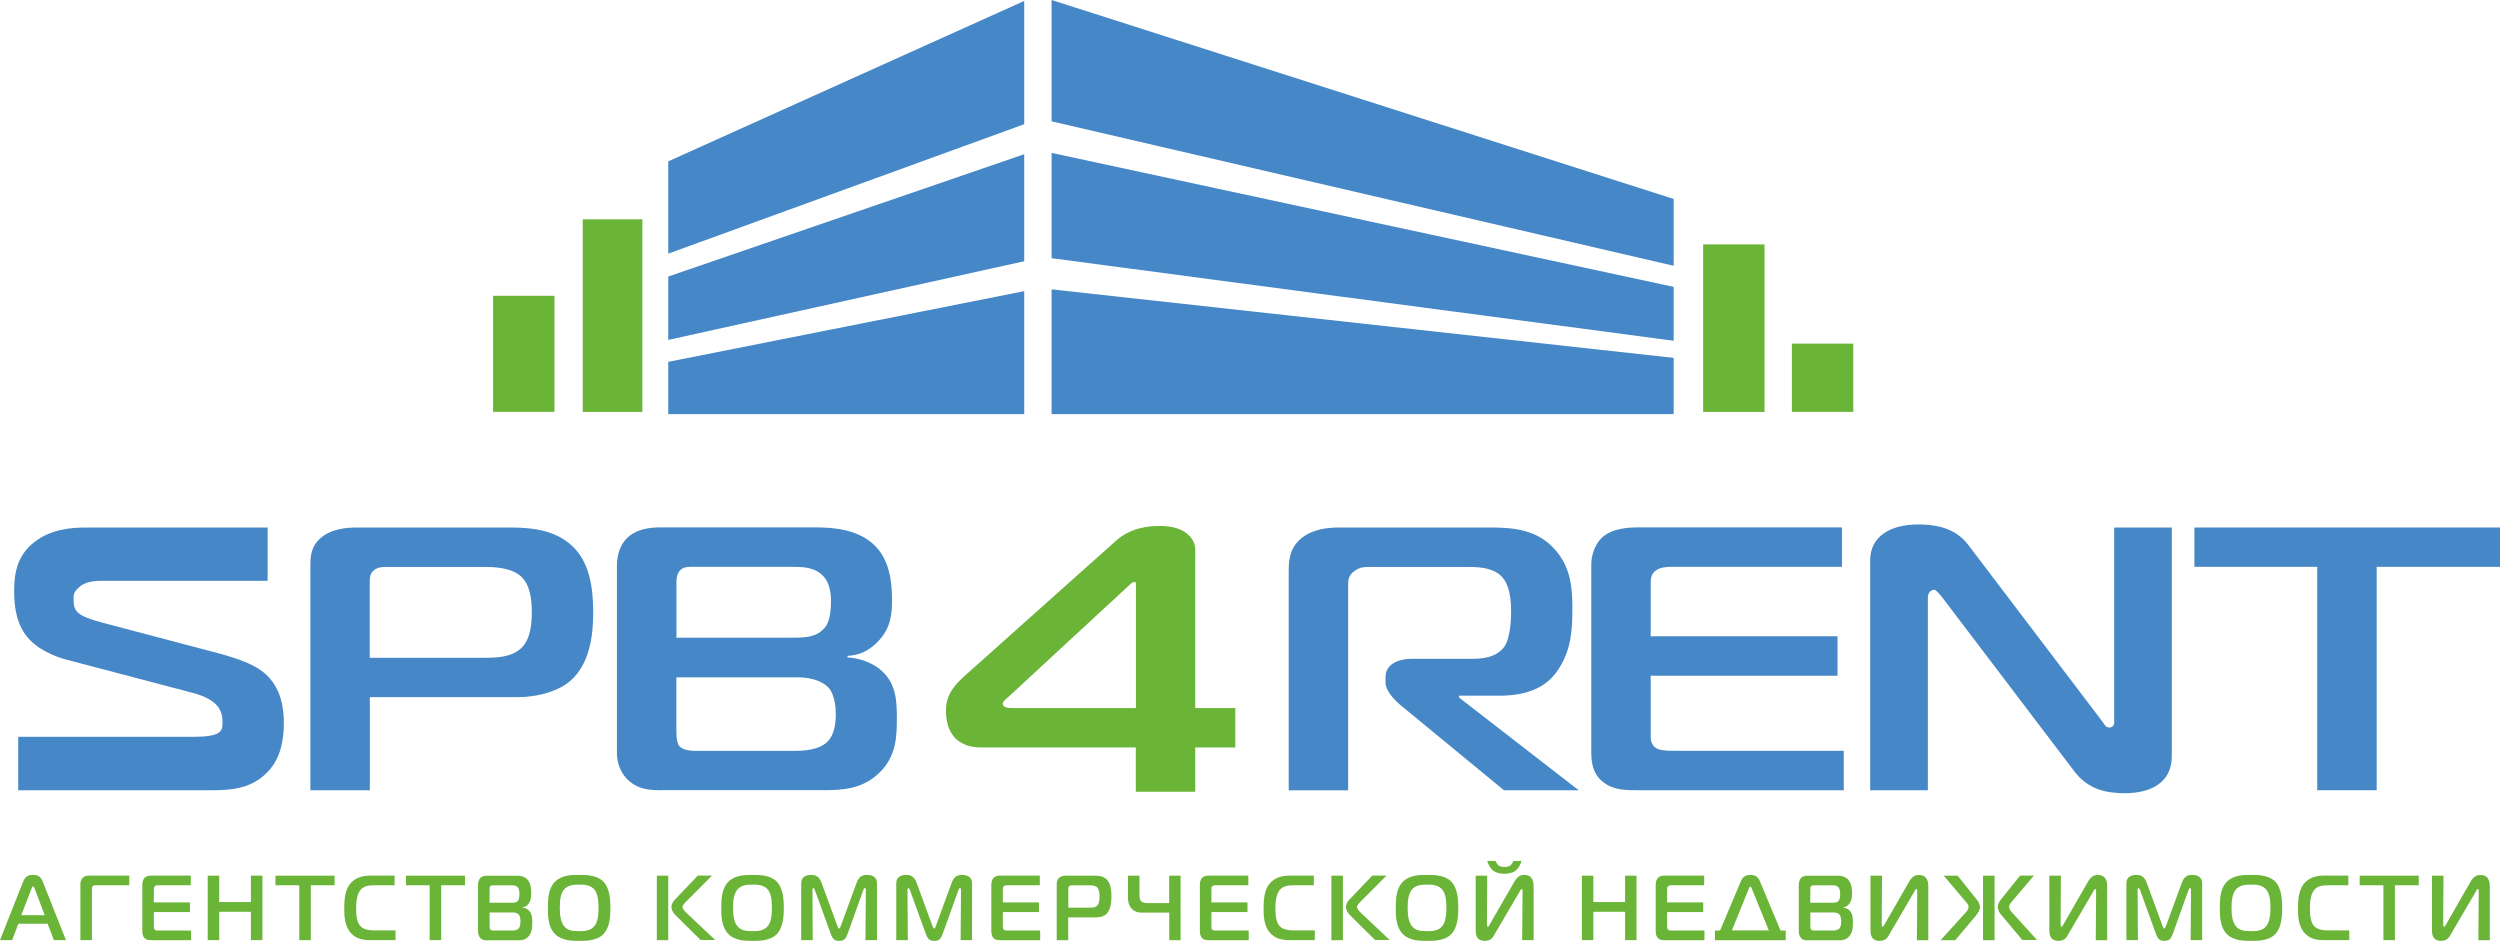 <?xml version="1.0" encoding="UTF-8"?> <svg xmlns="http://www.w3.org/2000/svg" width="93" height="35" viewBox="0 0 93 35" fill="none"> <path fill-rule="evenodd" clip-rule="evenodd" d="M0.791 34.045H1.663L1.294 33.07C1.28 33.035 1.258 32.971 1.23 32.971C1.202 32.971 1.178 33.035 1.167 33.07L0.791 34.045ZM0.854 32.815C0.935 32.614 1.023 32.547 1.227 32.547C1.42 32.547 1.519 32.614 1.599 32.815L2.454 34.972H2.004L1.772 34.364H0.682L0.453 34.972H0L0.854 32.815Z" fill="#6AB437"></path> <path fill-rule="evenodd" clip-rule="evenodd" d="M9.79 25C9.438 24.72 8.904 24.512 8.117 24.3L3.828 23.168C2.89 22.917 2.738 22.758 2.738 22.327C2.738 22.147 2.707 22.03 2.991 21.804C3.259 21.595 3.659 21.606 3.962 21.606H9.955V19.623H3.206C2.636 19.623 1.884 19.69 1.28 20.164C0.608 20.68 0.527 21.394 0.527 21.981C0.527 22.525 0.594 23.292 1.128 23.822C1.596 24.296 2.334 24.508 2.517 24.551L7.139 25.767C8.162 26.032 8.278 26.477 8.278 26.869C8.278 27.205 8.229 27.41 7.174 27.41H0.678V29.397H7.878C8.647 29.397 9.385 29.326 9.973 28.697C10.458 28.181 10.559 27.495 10.559 26.88C10.559 26.424 10.493 25.558 9.79 25Z" fill="#4587C7"></path> <path fill-rule="evenodd" clip-rule="evenodd" d="M19.396 24.105C19.009 24.469 18.44 24.469 17.955 24.469H13.754V21.677C13.754 21.511 13.754 21.341 13.905 21.217C14.071 21.079 14.275 21.09 14.426 21.09H17.994C18.363 21.09 18.981 21.104 19.364 21.426C19.734 21.747 19.783 22.334 19.783 22.765C19.783 23.14 19.751 23.769 19.396 24.105ZM21.171 20.21C20.451 19.623 19.463 19.623 18.844 19.623H13.269C12.869 19.623 12.331 19.679 11.948 19.997C11.547 20.333 11.547 20.726 11.547 21.086V29.397H13.758V25.933H19.252C19.938 25.933 20.609 25.753 21.045 25.459C21.966 24.83 22.068 23.571 22.068 22.776C22.061 21.956 21.976 20.849 21.171 20.21Z" fill="#4587C7"></path> <path fill-rule="evenodd" clip-rule="evenodd" d="M61.572 27.806C61.473 27.735 61.406 27.584 61.406 27.428V25.137H68.356V23.67H61.406V21.701C61.406 21.563 61.406 21.365 61.589 21.228C61.758 21.1 61.99 21.086 62.194 21.086H68.521V19.619H61.002C60.552 19.619 59.983 19.647 59.596 19.997C59.343 20.234 59.195 20.627 59.195 21.015V27.944C59.195 28.322 59.227 28.768 59.631 29.089C60.018 29.397 60.471 29.397 60.971 29.397H68.588V27.93H62.327C61.976 27.93 61.709 27.919 61.572 27.806Z" fill="#4587C7"></path> <path fill-rule="evenodd" clip-rule="evenodd" d="M78.651 26.827C78.651 26.898 78.651 27.064 78.465 27.064C78.313 27.064 78.282 26.926 78.197 26.827L73.224 20.277C72.907 19.86 72.404 19.51 71.364 19.51C70.26 19.51 69.571 19.998 69.571 20.835V29.397H71.716V22.218C71.716 22.023 71.867 21.938 71.948 21.938C71.979 21.938 72.046 21.967 72.215 22.175L77.157 28.683C77.674 29.369 78.345 29.507 79.048 29.507C80.004 29.507 80.792 29.118 80.792 28.125V19.623H78.647V26.827H78.651Z" fill="#4587C7"></path> <path fill-rule="evenodd" clip-rule="evenodd" d="M81.632 19.623V21.086H86.201V29.397H88.412V21.086H93V19.623H81.632Z" fill="#4587C7"></path> <path d="M23.896 8.159H21.678V15.324H23.896V8.159Z" fill="#6AB437"></path> <path d="M65.641 9.092H63.356V15.324H65.641V9.092Z" fill="#6AB437"></path> <path d="M20.627 11.004H18.342V15.321H20.627V11.004Z" fill="#6AB437"></path> <path fill-rule="evenodd" clip-rule="evenodd" d="M30.789 27.584C30.455 27.919 29.85 27.933 29.499 27.933H26.015C25.847 27.933 25.481 27.948 25.295 27.781C25.21 27.697 25.161 27.53 25.161 27.209V25.197H29.65C30.371 25.197 30.705 25.448 30.838 25.6C31.056 25.866 31.091 26.314 31.091 26.59C31.091 26.898 31.042 27.329 30.789 27.584ZM25.165 21.631C25.165 21.521 25.182 21.323 25.316 21.199C25.45 21.076 25.632 21.086 25.819 21.086H29.436C29.805 21.086 30.205 21.086 30.525 21.337C30.894 21.631 30.912 22.118 30.912 22.384C30.912 23.055 30.743 23.292 30.659 23.373C30.357 23.723 29.889 23.723 29.453 23.723H25.165V21.631ZM31.527 24.455V24.398C31.963 24.37 32.297 24.229 32.631 23.893C33.151 23.377 33.183 22.832 33.183 22.299C33.183 21.655 33.098 20.761 32.445 20.206C31.826 19.676 30.954 19.619 30.318 19.619H24.56C24.191 19.619 23.671 19.672 23.319 20.022C23.066 20.273 22.95 20.666 22.95 21.03V28.011C22.95 28.57 23.235 28.891 23.351 29.005C23.818 29.45 24.356 29.393 24.94 29.393H30.55C31.27 29.393 32.023 29.393 32.694 28.764C33.362 28.135 33.362 27.354 33.362 26.71C33.362 26.166 33.362 25.466 32.81 24.964C32.532 24.706 32.079 24.494 31.527 24.455Z" fill="#4587C7"></path> <path fill-rule="evenodd" clip-rule="evenodd" d="M54.274 25.88H55.782C57.121 25.88 57.69 25.349 57.989 24.872C58.46 24.148 58.492 23.377 58.492 22.666C58.492 21.956 58.46 21.185 57.905 20.514C57.216 19.662 56.214 19.623 55.392 19.623H49.831C49.395 19.623 48.843 19.679 48.425 20.012C47.953 20.39 47.94 20.878 47.94 21.284V29.401H50.151V21.786C50.151 21.592 50.151 21.408 50.386 21.242C50.572 21.1 50.737 21.09 50.973 21.09H54.555C54.907 21.09 55.441 21.09 55.796 21.383C56.031 21.578 56.214 21.97 56.214 22.737C56.214 23.073 56.179 23.773 55.947 24.077C55.645 24.469 55.128 24.508 54.741 24.508H52.53C51.894 24.508 51.542 24.787 51.542 25.18V25.402C51.542 25.682 51.859 26.032 52.094 26.226L55.947 29.397H58.727L54.274 25.947V25.88Z" fill="#4587C7"></path> <path fill-rule="evenodd" clip-rule="evenodd" d="M42.256 26.339H37.602C37.335 26.339 37.3 26.226 37.3 26.173C37.3 26.102 37.416 26.007 37.5 25.936L41.989 21.786C42.122 21.662 42.157 21.648 42.189 21.648C42.221 21.648 42.256 21.662 42.256 21.705V26.339ZM44.467 20.627C44.467 20.39 44.484 20.139 44.182 19.874C43.88 19.609 43.462 19.566 43.128 19.566C42.745 19.566 42.056 19.623 41.504 20.125L35.844 25.18C35.275 25.696 35.19 26.074 35.19 26.452C35.19 27.011 35.391 27.333 35.591 27.513C35.943 27.806 36.329 27.806 36.628 27.806H42.252V29.453H44.463V27.806H45.954V26.339H44.463V20.627H44.467Z" fill="#6AB437"></path> <path fill-rule="evenodd" clip-rule="evenodd" d="M24.859 12.645L38.101 9.718V5.737L24.859 10.287V12.645Z" fill="#4587C7"></path> <path fill-rule="evenodd" clip-rule="evenodd" d="M24.859 9.435L38.101 4.62V0.035L24.859 6.002V9.435Z" fill="#4587C7"></path> <path fill-rule="evenodd" clip-rule="evenodd" d="M24.859 15.406H38.101V10.831L24.859 13.461V15.406Z" fill="#4587C7"></path> <path fill-rule="evenodd" clip-rule="evenodd" d="M39.12 4.514L62.26 9.887V7.402L39.12 0V4.514Z" fill="#4587C7"></path> <path fill-rule="evenodd" clip-rule="evenodd" d="M39.12 9.605L62.26 12.676V10.672L39.12 5.688V9.605Z" fill="#4587C7"></path> <path fill-rule="evenodd" clip-rule="evenodd" d="M39.12 15.406H62.26V13.313L39.12 10.764V15.406Z" fill="#4587C7"></path> <path d="M68.942 12.783H66.657V15.321H68.942V12.783Z" fill="#6AB437"></path> <path fill-rule="evenodd" clip-rule="evenodd" d="M2.991 34.972V32.918C2.991 32.83 2.995 32.745 3.069 32.663C3.114 32.614 3.192 32.572 3.294 32.572H4.809V32.932H3.589C3.543 32.932 3.469 32.929 3.441 32.968C3.42 32.996 3.42 33.045 3.42 33.091V34.972H2.991Z" fill="#6AB437"></path> <path fill-rule="evenodd" clip-rule="evenodd" d="M5.638 34.972C5.54 34.972 5.452 34.972 5.378 34.898C5.301 34.82 5.294 34.71 5.294 34.615V32.914C5.294 32.819 5.322 32.72 5.371 32.663C5.445 32.579 5.558 32.572 5.642 32.572H7.097V32.932H5.874C5.835 32.932 5.79 32.936 5.758 32.968C5.723 33.003 5.723 33.049 5.723 33.084V33.568H7.066V33.929H5.723V34.491C5.723 34.526 5.737 34.565 5.754 34.583C5.779 34.611 5.832 34.615 5.899 34.615H7.108V34.975H5.638V34.972Z" fill="#6AB437"></path> <path fill-rule="evenodd" clip-rule="evenodd" d="M9.762 34.972H9.333V33.918H8.155V34.972H7.727V32.575H8.155V33.558H9.333V32.575H9.762V34.972Z" fill="#6AB437"></path> <path fill-rule="evenodd" clip-rule="evenodd" d="M11.133 34.972V32.932H10.247V32.575H12.447V32.932H11.562V34.972H11.133Z" fill="#6AB437"></path> <path fill-rule="evenodd" clip-rule="evenodd" d="M13.755 34.972C13.537 34.972 13.245 34.94 13.034 34.689C12.82 34.434 12.806 34.067 12.806 33.805C12.806 33.462 12.834 33.109 13.027 32.876C13.256 32.593 13.607 32.572 13.769 32.572H14.679V32.932H13.969C13.716 32.932 13.502 32.95 13.375 33.155C13.308 33.261 13.249 33.445 13.249 33.798C13.249 34.159 13.308 34.307 13.354 34.382C13.47 34.569 13.677 34.611 13.948 34.611H14.714V34.972H13.755Z" fill="#6AB437"></path> <path fill-rule="evenodd" clip-rule="evenodd" d="M15.983 34.972V32.932H15.101V32.575H17.297V32.932H16.412V34.972H15.983Z" fill="#6AB437"></path> <path fill-rule="evenodd" clip-rule="evenodd" d="M18.212 34.434C18.212 34.512 18.223 34.554 18.237 34.576C18.272 34.618 18.342 34.615 18.377 34.615H19.052C19.119 34.615 19.238 34.611 19.302 34.53C19.351 34.47 19.361 34.36 19.361 34.286C19.361 34.215 19.355 34.109 19.312 34.042C19.288 34.003 19.221 33.943 19.08 33.943H18.212V34.434ZM19.042 33.582C19.126 33.582 19.217 33.582 19.274 33.498C19.291 33.476 19.323 33.416 19.323 33.254C19.323 33.19 19.319 33.07 19.249 32.996C19.189 32.935 19.108 32.935 19.038 32.935H18.339C18.303 32.935 18.268 32.932 18.24 32.964C18.216 32.996 18.212 33.045 18.212 33.07V33.582H19.042ZM19.21 32.575C19.333 32.575 19.502 32.589 19.622 32.72C19.748 32.858 19.762 33.077 19.762 33.233C19.762 33.363 19.755 33.498 19.657 33.625C19.593 33.706 19.527 33.742 19.442 33.749V33.763C19.548 33.773 19.636 33.823 19.692 33.89C19.801 34.014 19.801 34.183 19.801 34.318C19.801 34.473 19.801 34.668 19.671 34.823C19.541 34.979 19.397 34.979 19.256 34.979H18.17C18.057 34.979 17.952 34.993 17.86 34.883C17.836 34.855 17.783 34.777 17.783 34.639V32.925C17.783 32.837 17.804 32.741 17.854 32.678C17.92 32.593 18.022 32.578 18.093 32.578H19.21V32.575Z" fill="#6AB437"></path> <path fill-rule="evenodd" clip-rule="evenodd" d="M20.968 34.434C21.102 34.615 21.288 34.639 21.544 34.639C21.734 34.639 21.977 34.632 22.124 34.434C22.209 34.321 22.265 34.127 22.265 33.773C22.265 33.413 22.209 33.225 22.124 33.109C21.98 32.914 21.731 32.907 21.544 32.907C21.348 32.907 21.119 32.914 20.968 33.109C20.877 33.229 20.824 33.406 20.824 33.773C20.824 34.116 20.877 34.307 20.968 34.434ZM22.451 32.801C22.68 33.041 22.708 33.459 22.708 33.773C22.708 34.028 22.697 34.487 22.451 34.745C22.209 35 21.805 35 21.548 35C21.281 35 20.894 35 20.645 34.745C20.381 34.477 20.381 34.042 20.381 33.773C20.381 33.448 20.398 33.045 20.645 32.801C20.898 32.547 21.274 32.547 21.548 32.547C21.811 32.547 22.205 32.547 22.451 32.801Z" fill="#6AB437"></path> <path fill-rule="evenodd" clip-rule="evenodd" d="M26.065 34.972L25.133 34.049C25 33.918 24.978 33.802 24.978 33.738C24.978 33.692 24.992 33.586 25.102 33.469L25.959 32.572H26.486L25.509 33.554C25.435 33.629 25.39 33.689 25.39 33.738C25.39 33.812 25.471 33.897 25.534 33.957L26.606 34.968H26.065V34.972ZM24.434 32.575H24.859V34.975H24.434V32.575Z" fill="#6AB437"></path> <path fill-rule="evenodd" clip-rule="evenodd" d="M27.418 34.434C27.552 34.615 27.738 34.639 27.995 34.639C28.184 34.639 28.427 34.632 28.575 34.434C28.659 34.321 28.715 34.127 28.715 33.773C28.715 33.413 28.662 33.225 28.575 33.109C28.43 32.914 28.181 32.907 27.995 32.907C27.798 32.907 27.569 32.914 27.418 33.109C27.327 33.229 27.27 33.406 27.27 33.773C27.27 34.116 27.323 34.307 27.418 34.434ZM28.901 32.801C29.13 33.041 29.158 33.459 29.158 33.773C29.158 34.028 29.148 34.487 28.901 34.745C28.659 35 28.255 35 27.998 35C27.731 35 27.344 35 27.095 34.745C26.831 34.477 26.831 34.042 26.831 33.773C26.831 33.448 26.849 33.045 27.095 32.801C27.348 32.547 27.724 32.547 27.998 32.547C28.258 32.547 28.655 32.547 28.901 32.801Z" fill="#6AB437"></path> <path fill-rule="evenodd" clip-rule="evenodd" d="M31.541 34.714C31.464 34.929 31.404 35 31.218 35C31.042 35 30.975 34.94 30.894 34.714L30.314 33.112C30.304 33.084 30.279 33.035 30.258 33.035C30.223 33.035 30.223 33.095 30.223 33.105L30.233 34.972H29.805V32.861C29.805 32.55 30.107 32.547 30.17 32.547C30.335 32.547 30.473 32.589 30.567 32.854L31.154 34.456C31.172 34.509 31.197 34.544 31.214 34.544C31.232 34.544 31.256 34.509 31.274 34.456L31.861 32.854C31.959 32.586 32.093 32.547 32.258 32.547C32.469 32.547 32.624 32.642 32.624 32.861V34.972H32.195L32.209 33.105C32.209 33.041 32.184 33.035 32.17 33.035C32.146 33.035 32.125 33.087 32.114 33.112L31.541 34.714Z" fill="#6AB437"></path> <path fill-rule="evenodd" clip-rule="evenodd" d="M35.077 34.714C35 34.929 34.94 35 34.754 35C34.578 35 34.511 34.94 34.431 34.714L33.85 33.112C33.84 33.084 33.815 33.035 33.794 33.035C33.759 33.035 33.759 33.095 33.759 33.105L33.77 34.972H33.341V32.861C33.341 32.55 33.643 32.547 33.706 32.547C33.872 32.547 34.009 32.589 34.104 32.854L34.691 34.456C34.708 34.509 34.733 34.544 34.75 34.544C34.772 34.544 34.793 34.509 34.81 34.456L35.397 32.854C35.496 32.586 35.629 32.547 35.794 32.547C36.005 32.547 36.16 32.642 36.16 32.861V34.972H35.735L35.749 33.105C35.749 33.041 35.724 33.035 35.71 33.035C35.685 33.035 35.664 33.087 35.654 33.112L35.077 34.714Z" fill="#6AB437"></path> <path fill-rule="evenodd" clip-rule="evenodd" d="M37.221 34.972C37.123 34.972 37.035 34.972 36.961 34.898C36.884 34.82 36.877 34.71 36.877 34.615V32.914C36.877 32.819 36.905 32.72 36.954 32.663C37.028 32.579 37.141 32.572 37.225 32.572H38.68V32.932H37.457C37.418 32.932 37.373 32.936 37.341 32.968C37.306 33.003 37.306 33.049 37.306 33.084V33.568H38.649V33.929H37.306V34.491C37.306 34.526 37.32 34.565 37.337 34.583C37.362 34.611 37.415 34.615 37.482 34.615H38.694V34.975H37.221V34.972Z" fill="#6AB437"></path> <path fill-rule="evenodd" clip-rule="evenodd" d="M40.55 33.763C40.645 33.763 40.754 33.763 40.828 33.674C40.895 33.593 40.902 33.438 40.902 33.346C40.902 33.239 40.891 33.098 40.821 33.017C40.747 32.939 40.628 32.935 40.557 32.935H39.868C39.84 32.935 39.802 32.932 39.77 32.967C39.742 32.999 39.742 33.038 39.742 33.081V33.766H40.55V33.763ZM39.31 34.972V32.932C39.31 32.844 39.31 32.748 39.387 32.667C39.461 32.589 39.566 32.575 39.644 32.575H40.723C40.842 32.575 41.035 32.575 41.173 32.72C41.327 32.879 41.345 33.148 41.345 33.353C41.345 33.547 41.324 33.855 41.148 34.01C41.064 34.084 40.934 34.127 40.8 34.127H39.738V34.975H39.31V34.972Z" fill="#6AB437"></path> <path fill-rule="evenodd" clip-rule="evenodd" d="M43.496 34.972V33.95H42.456C42.396 33.95 42.181 33.94 42.051 33.742C41.977 33.632 41.96 33.512 41.96 33.356V32.575H42.389V33.275C42.389 33.363 42.389 33.459 42.445 33.522C42.505 33.586 42.624 33.593 42.688 33.593H43.493V32.575H43.918V34.975H43.496V34.972Z" fill="#6AB437"></path> <path fill-rule="evenodd" clip-rule="evenodd" d="M44.979 34.972C44.881 34.972 44.793 34.972 44.719 34.898C44.642 34.82 44.635 34.71 44.635 34.615V32.914C44.635 32.819 44.663 32.72 44.712 32.663C44.786 32.579 44.898 32.572 44.983 32.572H46.438V32.932H45.215C45.176 32.932 45.13 32.936 45.099 32.968C45.064 33.003 45.064 33.049 45.064 33.084V33.568H46.406V33.929H45.064V34.491C45.064 34.526 45.078 34.565 45.095 34.583C45.12 34.611 45.173 34.615 45.239 34.615H46.452V34.975H44.979V34.972Z" fill="#6AB437"></path> <path fill-rule="evenodd" clip-rule="evenodd" d="M47.958 34.972C47.739 34.972 47.448 34.94 47.233 34.689C47.019 34.434 47.005 34.067 47.005 33.805C47.005 33.462 47.033 33.109 47.226 32.876C47.455 32.593 47.806 32.572 47.968 32.572H48.875V32.932H48.165C47.915 32.932 47.697 32.95 47.571 33.155C47.504 33.261 47.444 33.445 47.444 33.798C47.444 34.159 47.508 34.307 47.55 34.382C47.666 34.569 47.873 34.611 48.144 34.611H48.91V34.972H47.958Z" fill="#6AB437"></path> <path fill-rule="evenodd" clip-rule="evenodd" d="M51.156 34.972L50.224 34.049C50.091 33.918 50.07 33.802 50.07 33.738C50.07 33.692 50.084 33.586 50.193 33.469L51.05 32.572H51.578L50.6 33.554C50.527 33.629 50.481 33.689 50.481 33.738C50.481 33.812 50.562 33.897 50.625 33.957L51.697 34.968H51.156V34.972ZM49.528 32.575H49.957V34.975H49.528V32.575Z" fill="#6AB437"></path> <path fill-rule="evenodd" clip-rule="evenodd" d="M52.509 34.434C52.642 34.615 52.829 34.639 53.085 34.639C53.275 34.639 53.521 34.632 53.665 34.434C53.75 34.321 53.806 34.127 53.806 33.773C53.806 33.413 53.753 33.225 53.665 33.109C53.518 32.914 53.272 32.907 53.085 32.907C52.889 32.907 52.66 32.914 52.509 33.109C52.421 33.229 52.365 33.406 52.365 33.773C52.365 34.116 52.417 34.307 52.509 34.434ZM53.992 32.801C54.221 33.041 54.249 33.459 54.249 33.773C54.249 34.028 54.238 34.487 53.992 34.745C53.75 35 53.346 35 53.089 35C52.822 35 52.435 35 52.185 34.745C51.922 34.477 51.922 34.042 51.922 33.773C51.922 33.448 51.94 33.045 52.185 32.801C52.439 32.547 52.811 32.547 53.089 32.547C53.352 32.547 53.746 32.547 53.992 32.801Z" fill="#6AB437"></path> <path fill-rule="evenodd" clip-rule="evenodd" d="M55.637 32.027C55.655 32.084 55.69 32.14 55.729 32.179C55.799 32.243 55.89 32.25 55.964 32.25C56.041 32.25 56.133 32.243 56.203 32.179C56.242 32.14 56.277 32.087 56.291 32.027H56.6C56.569 32.147 56.491 32.303 56.379 32.388C56.266 32.476 56.101 32.504 55.961 32.504C55.792 32.504 55.644 32.462 55.546 32.388C55.437 32.303 55.359 32.147 55.328 32.027H55.637ZM56.625 34.972L56.639 33.148C56.639 33.109 56.636 33.07 56.607 33.07C56.583 33.07 56.555 33.123 56.523 33.179L55.588 34.774C55.528 34.88 55.458 35 55.229 35C54.903 35 54.895 34.724 54.895 34.59V32.575H55.324L55.314 34.364C55.314 34.417 55.31 34.473 55.352 34.473C55.377 34.473 55.395 34.431 55.412 34.399L56.326 32.815C56.449 32.603 56.548 32.547 56.702 32.547C57.043 32.547 57.05 32.858 57.05 32.978V34.972H56.625Z" fill="#6AB437"></path> <path fill-rule="evenodd" clip-rule="evenodd" d="M60.878 34.972H60.453V33.918H59.272V34.972H58.847V32.575H59.272V33.558H60.453V32.575H60.878V34.972Z" fill="#6AB437"></path> <path fill-rule="evenodd" clip-rule="evenodd" d="M61.933 34.972C61.838 34.972 61.746 34.972 61.676 34.898C61.599 34.82 61.592 34.71 61.592 34.615V32.914C61.592 32.819 61.62 32.72 61.669 32.663C61.743 32.579 61.855 32.572 61.94 32.572H63.395V32.932H62.168C62.13 32.932 62.084 32.936 62.052 32.968C62.017 33.003 62.017 33.049 62.017 33.084V33.568H63.36V33.929H62.017V34.491C62.017 34.526 62.031 34.565 62.049 34.583C62.073 34.611 62.126 34.615 62.196 34.615H63.406V34.975H61.933V34.972Z" fill="#6AB437"></path> <path fill-rule="evenodd" clip-rule="evenodd" d="M64.425 34.611H65.799L65.167 33.056C65.156 33.035 65.142 32.981 65.114 32.981C65.086 32.981 65.065 33.035 65.058 33.056L64.425 34.611ZM64.752 32.801C64.812 32.663 64.886 32.547 65.114 32.547C65.314 32.547 65.406 32.628 65.476 32.801L66.235 34.615H66.429V34.975H63.796V34.615H63.986L64.752 32.801Z" fill="#6AB437"></path> <path fill-rule="evenodd" clip-rule="evenodd" d="M67.343 34.434C67.343 34.512 67.353 34.554 67.368 34.576C67.403 34.618 67.477 34.615 67.508 34.615H68.183C68.25 34.615 68.366 34.611 68.433 34.53C68.482 34.47 68.492 34.36 68.492 34.286C68.492 34.215 68.485 34.109 68.443 34.042C68.418 34.003 68.352 33.943 68.215 33.943H67.346V34.434H67.343ZM68.172 33.582C68.253 33.582 68.348 33.582 68.404 33.498C68.422 33.476 68.454 33.416 68.454 33.254C68.454 33.19 68.45 33.07 68.38 32.996C68.32 32.935 68.243 32.935 68.169 32.935H67.469C67.434 32.935 67.399 32.932 67.371 32.964C67.346 32.996 67.343 33.045 67.343 33.07V33.582H68.172ZM68.341 32.575C68.464 32.575 68.633 32.589 68.752 32.72C68.879 32.858 68.897 33.077 68.897 33.233C68.897 33.363 68.89 33.498 68.788 33.625C68.724 33.706 68.661 33.742 68.573 33.749V33.763C68.679 33.773 68.77 33.823 68.823 33.89C68.928 34.014 68.928 34.183 68.928 34.318C68.928 34.473 68.928 34.668 68.798 34.823C68.668 34.979 68.524 34.979 68.383 34.979H67.297C67.185 34.979 67.079 34.993 66.991 34.883C66.967 34.855 66.914 34.777 66.914 34.639V32.925C66.914 32.837 66.939 32.741 66.984 32.678C67.051 32.593 67.153 32.578 67.223 32.578H68.341V32.575Z" fill="#6AB437"></path> <path fill-rule="evenodd" clip-rule="evenodd" d="M71.308 34.972L71.322 33.148C71.322 33.109 71.319 33.07 71.29 33.07C71.262 33.07 71.238 33.123 71.206 33.179L70.275 34.774C70.215 34.88 70.144 35 69.916 35C69.589 35 69.582 34.724 69.582 34.59V32.575H70.011L70 34.364C70 34.42 69.997 34.473 70.039 34.473C70.064 34.473 70.081 34.431 70.099 34.399L71.009 32.815C71.132 32.603 71.234 32.55 71.389 32.55C71.726 32.55 71.733 32.861 71.733 32.982V34.975H71.308V34.972Z" fill="#6AB437"></path> <path fill-rule="evenodd" clip-rule="evenodd" d="M75.234 34.972L74.465 34.056C74.405 33.986 74.317 33.872 74.317 33.738C74.317 33.625 74.384 33.526 74.433 33.462L75.147 32.572H75.663L74.83 33.554C74.785 33.607 74.739 33.66 74.739 33.731C74.739 33.816 74.809 33.904 74.858 33.957L75.779 34.968H75.234V34.972ZM73.769 32.575H74.198V34.975H73.769V32.575ZM73.111 33.961C73.161 33.911 73.231 33.819 73.231 33.734C73.231 33.664 73.182 33.607 73.139 33.558L72.306 32.575H72.823L73.537 33.466C73.582 33.522 73.653 33.629 73.653 33.742C73.653 33.777 73.642 33.894 73.505 34.06L72.735 34.975H72.19L73.111 33.961Z" fill="#6AB437"></path> <path fill-rule="evenodd" clip-rule="evenodd" d="M77.962 34.972L77.976 33.148C77.976 33.109 77.973 33.07 77.945 33.07C77.917 33.07 77.892 33.123 77.86 33.179L76.929 34.774C76.869 34.88 76.799 35 76.57 35C76.243 35 76.236 34.724 76.236 34.59V32.575H76.665L76.655 34.364C76.655 34.42 76.651 34.473 76.693 34.473C76.718 34.473 76.736 34.431 76.753 34.399L77.663 32.815C77.787 32.603 77.888 32.55 78.043 32.55C78.381 32.55 78.388 32.861 78.388 32.982V34.975H77.962V34.972Z" fill="#6AB437"></path> <path fill-rule="evenodd" clip-rule="evenodd" d="M80.838 34.714C80.761 34.929 80.701 35 80.515 35C80.339 35 80.272 34.94 80.191 34.714L79.611 33.112C79.601 33.084 79.576 33.035 79.555 33.035C79.52 33.035 79.52 33.095 79.52 33.105L79.53 34.972H79.102V32.861C79.102 32.55 79.404 32.547 79.467 32.547C79.632 32.547 79.769 32.589 79.864 32.854L80.451 34.456C80.469 34.509 80.494 34.544 80.511 34.544C80.529 34.544 80.553 34.509 80.571 34.456L81.158 32.854C81.253 32.586 81.39 32.547 81.555 32.547C81.766 32.547 81.921 32.642 81.921 32.861V34.972H81.492L81.506 33.105C81.506 33.041 81.481 33.035 81.467 33.035C81.446 33.035 81.422 33.087 81.411 33.112L80.838 34.714Z" fill="#6AB437"></path> <path fill-rule="evenodd" clip-rule="evenodd" d="M83.161 34.434C83.291 34.615 83.481 34.639 83.737 34.639C83.927 34.639 84.173 34.632 84.317 34.434C84.401 34.321 84.461 34.127 84.461 33.773C84.461 33.413 84.405 33.225 84.317 33.109C84.173 32.914 83.927 32.907 83.737 32.907C83.54 32.907 83.308 32.914 83.161 33.109C83.069 33.229 83.013 33.406 83.013 33.773C83.013 34.116 83.066 34.307 83.161 34.434ZM84.644 32.801C84.873 33.041 84.897 33.459 84.897 33.773C84.897 34.028 84.887 34.487 84.644 34.745C84.401 35 83.997 35 83.741 35C83.47 35 83.087 35 82.837 34.745C82.577 34.477 82.577 34.042 82.577 33.773C82.577 33.448 82.591 33.045 82.837 32.801C83.09 32.547 83.466 32.547 83.741 32.547C84.001 32.547 84.398 32.547 84.644 32.801Z" fill="#6AB437"></path> <path fill-rule="evenodd" clip-rule="evenodd" d="M86.433 34.972C86.216 34.972 85.924 34.94 85.713 34.689C85.498 34.434 85.484 34.067 85.484 33.805C85.484 33.462 85.513 33.109 85.706 32.876C85.931 32.593 86.286 32.572 86.448 32.572H87.358V32.932H86.648C86.395 32.932 86.18 32.95 86.054 33.155C85.987 33.261 85.927 33.445 85.927 33.798C85.927 34.159 85.991 34.307 86.033 34.382C86.149 34.569 86.356 34.611 86.627 34.611H87.393V34.972H86.433Z" fill="#6AB437"></path> <path fill-rule="evenodd" clip-rule="evenodd" d="M88.663 34.972V32.932H87.78V32.575H89.977V32.932H89.091V34.972H88.663Z" fill="#6AB437"></path> <path fill-rule="evenodd" clip-rule="evenodd" d="M92.195 34.972L92.209 33.148C92.209 33.109 92.205 33.07 92.177 33.07C92.149 33.07 92.124 33.123 92.093 33.179L91.161 34.774C91.102 34.88 91.031 35 90.803 35C90.476 35 90.469 34.724 90.469 34.59V32.575H90.898L90.887 34.364C90.887 34.42 90.883 34.473 90.926 34.473C90.95 34.473 90.968 34.431 90.986 34.399L91.896 32.815C92.019 32.603 92.121 32.55 92.275 32.55C92.613 32.55 92.62 32.861 92.62 32.982V34.975H92.195V34.972Z" fill="#6AB437"></path> </svg> 